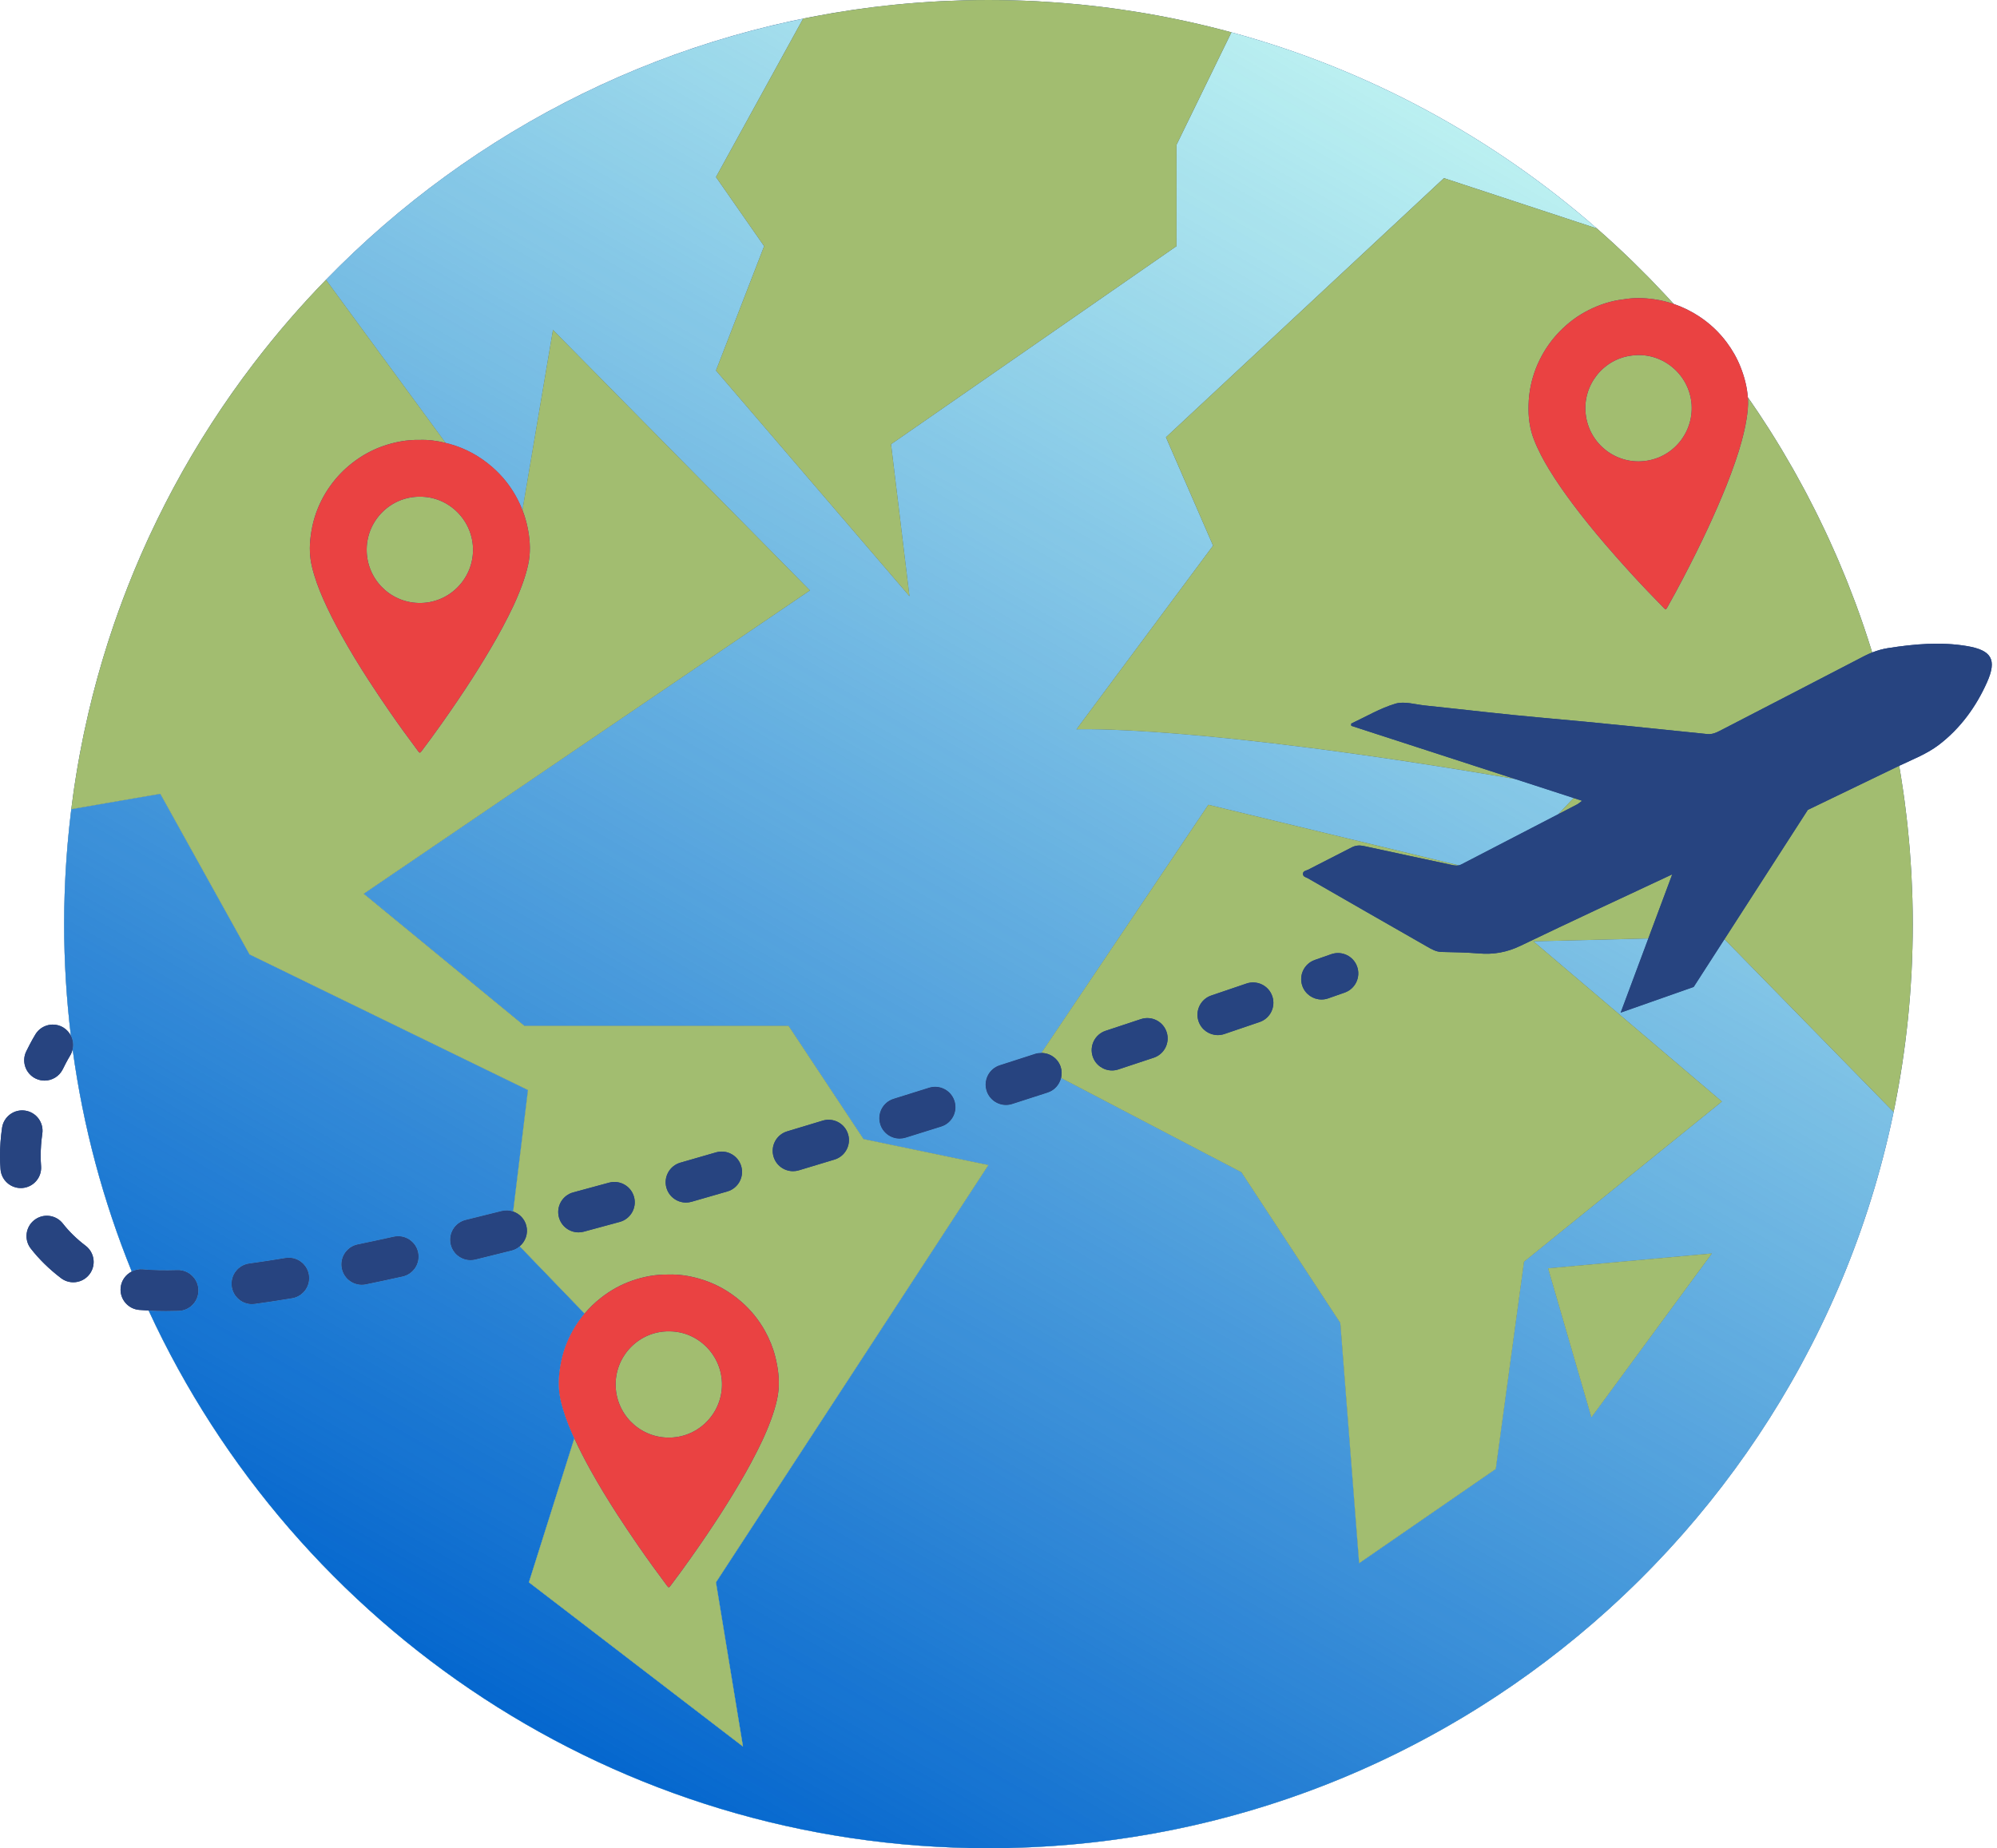 <?xml version="1.0" encoding="UTF-8"?>
<!DOCTYPE svg PUBLIC '-//W3C//DTD SVG 1.0//EN'
          'http://www.w3.org/TR/2001/REC-SVG-20010904/DTD/svg10.dtd'>
<svg height="464.1" preserveAspectRatio="xMidYMid meet" version="1.0" viewBox="0.0 -0.0 501.3 464.1" width="501.3" xmlns="http://www.w3.org/2000/svg" xmlns:xlink="http://www.w3.org/1999/xlink" zoomAndPan="magnify"
><g
  ><g fill="#274480" id="change1_1"
    ><path d="M10.311,292.794c-0.067-0.847-0.101-1.724-0.101-2.607 c0-1.785,0.139-3.653,0.413-5.553c0.402-2.791-1.534-5.379-4.324-5.781 c-2.788-0.406-5.379,1.533-5.782,4.324C0.174,285.559,0,287.917,0,290.188 c0,1.15,0.045,2.298,0.132,3.411c0.212,2.674,2.447,4.703,5.084,4.703 c0.135,0,0.271-0.005,0.408-0.016C8.435,298.064,10.533,295.605,10.311,292.794z"
      /><path d="M21.492,312.788c-2.226-1.691-4.146-3.563-5.707-5.565 c-1.734-2.224-4.943-2.62-7.165-0.886c-2.223,1.733-2.62,4.942-0.886,7.165 c2.103,2.697,4.654,5.193,7.582,7.417c0.923,0.701,2.008,1.04,3.084,1.04 c1.541,0,3.065-0.695,4.069-2.017C24.174,317.696,23.736,314.493,21.492,312.788z"
      /><path d="M493.755,162.216c-6.606-1.112-13.196-0.514-19.753,0.504 c-1.386,0.215-2.73,0.595-4.038,1.11c-0.041-0.135-0.079-0.271-0.121-0.405 c-0.018-0.06-0.035-0.12-0.054-0.18c-0.611-1.97-1.247-3.929-1.908-5.876 c-0.003-0.008-0.006-0.016-0.008-0.024c-0.639-1.881-1.304-3.75-1.99-5.61 c-0.142-0.385-0.293-0.765-0.437-1.149c-0.555-1.481-1.119-2.957-1.704-4.423 c-0.199-0.499-0.406-0.993-0.609-1.49c-0.548-1.349-1.104-2.693-1.677-4.029 c-0.229-0.535-0.466-1.066-0.699-1.599c-0.566-1.293-1.141-2.582-1.73-3.862 c-0.249-0.541-0.502-1.079-0.755-1.617c-0.597-1.271-1.203-2.537-1.822-3.795 c-0.258-0.523-0.517-1.045-0.779-1.567c-0.64-1.276-1.291-2.545-1.954-3.808 c-0.255-0.485-0.509-0.971-0.767-1.454c-0.698-1.308-1.411-2.607-2.133-3.901 c-0.237-0.423-0.471-0.848-0.71-1.27c-0.784-1.383-1.585-2.755-2.396-4.12 c-0.19-0.319-0.376-0.641-0.567-0.959c-0.929-1.545-1.875-3.078-2.839-4.599 c-0.082-0.13-0.162-0.262-0.245-0.392c-1.716-2.698-3.492-5.354-5.315-7.975 c-0.194-2.653-0.876-5.198-1.864-7.675c-0.875-2.195-2.042-4.219-3.446-6.103 c-1.901-2.55-4.189-4.7-6.846-6.46c-2.035-1.348-4.183-2.401-6.439-3.165 c-0.548-0.605-1.106-1.199-1.66-1.797c-0.207-0.223-0.415-0.446-0.622-0.668 c-1.152-1.236-2.317-2.459-3.496-3.67c-0.211-0.217-0.423-0.434-0.635-0.65 c-1.201-1.224-2.416-2.434-3.643-3.631c-0.188-0.183-0.375-0.367-0.563-0.55 c-1.289-1.248-2.593-2.481-3.91-3.7c-0.128-0.118-0.255-0.238-0.383-0.357 c-1.44-1.326-2.896-2.636-4.37-3.926c-0.004-0.003-0.007-0.006-0.01-0.009l-0-0 c-26.083-22.826-57.323-39.896-91.744-49.249l0-0c-0.008-0.002-0.017-0.004-0.025-0.007 c-3.577-0.972-7.188-1.86-10.832-2.663c-0.155-0.034-0.311-0.068-0.466-0.101 c-2.349-0.512-4.709-0.992-7.084-1.433c-0.038-0.007-0.076-0.015-0.114-0.022 c-1.069-0.198-2.141-0.386-3.216-0.569c-0.522-0.089-1.045-0.174-1.567-0.26 c-1.516-0.248-3.036-0.481-4.562-0.699c-0.81-0.116-1.62-0.233-2.433-0.34 c-0.824-0.109-1.651-0.212-2.478-0.312c-0.998-0.121-1.999-0.234-3-0.343 c-0.777-0.084-1.553-0.169-2.332-0.245c-1.386-0.136-2.776-0.259-4.17-0.37 c-0.595-0.047-1.19-0.092-1.786-0.135c-1.467-0.106-2.936-0.201-4.411-0.279 c-0.233-0.012-0.464-0.029-0.697-0.041c-1.713-0.086-3.432-0.147-5.154-0.196 c-0.452-0.013-0.904-0.024-1.356-0.034c-1.763-0.04-3.529-0.067-5.302-0.067 c-1.996,0-3.986,0.025-5.97,0.076c-1.108,0.028-2.21,0.082-3.314,0.125 c-0.869,0.034-1.742,0.055-2.608,0.099c-1.619,0.082-3.231,0.191-4.842,0.306 c-0.344,0.025-0.691,0.039-1.034,0.066c-1.911,0.145-3.816,0.314-5.714,0.505 c-0.039,0.004-0.079,0.007-0.118,0.01C168.762,6.821,118.835,32.214,81.831,70.246l-0-0 c-0.002,0.002-0.004,0.004-0.006,0.006c-6.405,6.583-12.42,13.544-18.013,20.848 c-0.054,0.07-0.108,0.141-0.162,0.211c-0.899,1.177-1.787,2.361-2.664,3.555 c-0.037,0.051-0.074,0.102-0.112,0.153c-3.602,4.914-7.015,9.974-10.229,15.172 c-0.027,0.043-0.054,0.086-0.081,0.13c-0.737,1.194-1.462,2.397-2.178,3.606 c-0.125,0.211-0.25,0.422-0.375,0.634c-0.692,1.176-1.374,2.357-2.046,3.546 c-0.106,0.187-0.209,0.375-0.314,0.562c-2.859,5.096-5.531,10.311-8.008,15.636 c-0.128,0.275-0.258,0.548-0.385,0.824c-0.527,1.145-1.042,2.296-1.551,3.451 c-0.168,0.382-0.336,0.765-0.502,1.148c-0.493,1.137-0.98,2.277-1.456,3.423 c-0.148,0.357-0.292,0.716-0.439,1.074c-1.643,4.015-3.181,8.083-4.601,12.207 c-0.031,0.09-0.064,0.179-0.095,0.268c-0.395,1.152-0.775,2.312-1.152,3.472 c-0.156,0.479-0.314,0.957-0.467,1.438c-0.348,1.094-0.686,2.193-1.018,3.294 c-0.163,0.539-0.323,1.078-0.482,1.619c-0.322,1.096-0.639,2.193-0.945,3.295 c-0.143,0.514-0.279,1.03-0.418,1.545c-0.311,1.153-0.623,2.306-0.917,3.466 c-0.013,0.051-0.025,0.102-0.037,0.153c-0.675,2.671-1.297,5.363-1.879,8.07 c-0.091,0.424-0.188,0.847-0.277,1.272c-0.231,1.105-0.447,2.215-0.662,3.326 c-0.118,0.612-0.238,1.223-0.352,1.836c-0.199,1.076-0.39,2.156-0.574,3.237 c-0.11,0.644-0.216,1.289-0.32,1.934c-0.176,1.085-0.348,2.171-0.509,3.262 c-0.09,0.61-0.171,1.222-0.256,1.833c-1.468,10.55-2.245,21.321-2.245,32.275 c0,9.493,0.584,18.849,1.692,28.044c-0.407-0.808-1.018-1.526-1.842-2.039 c-2.393-1.493-5.543-0.76-7.032,1.632c-0.105,0.168-1.06,1.718-2.327,4.311 c-1.237,2.533-0.186,5.59,2.347,6.827c0.721,0.353,1.484,0.519,2.236,0.519 c1.889,0,3.706-1.054,4.591-2.867c1.033-2.116,1.809-3.377,1.822-3.399 c0.319-0.514,0.516-1.066,0.636-1.626c2.636,19.483,7.691,38.196,14.852,55.832 c-1.519,0.766-2.627,2.26-2.794,4.079c-0.258,2.807,1.809,5.292,4.617,5.55 c0.772,0.071,1.586,0.124,2.419,0.168c36.738,79.682,117.308,134.995,210.809,134.995 c120.024,0,218.76-91.135,230.792-207.979c0.004-0.037,0.009-0.074,0.013-0.111 c0.187-1.821,0.348-3.648,0.492-5.481c0.012-0.152,0.029-0.303,0.04-0.456 c0.13-1.698,0.234-3.403,0.328-5.111c0.016-0.288,0.04-0.574,0.055-0.863 c0.082-1.598,0.136-3.203,0.185-4.809c0.012-0.399,0.035-0.794,0.045-1.193 c0.051-2.002,0.077-4.009,0.077-6.023c0-0,0-0,0-0v-0c0-0.001,0-0.001,0-0.002 c0-2.093-0.031-4.178-0.086-6.258c-0.018-0.69-0.054-1.376-0.078-2.065 c-0.049-1.389-0.099-2.777-0.172-4.159c-0.043-0.813-0.103-1.621-0.154-2.431 c-0.08-1.254-0.159-2.508-0.259-3.756c-0.068-0.853-0.15-1.703-0.227-2.554 c-0.109-1.201-0.22-2.402-0.348-3.598c-0.092-0.864-0.194-1.725-0.296-2.587 c-0.139-1.178-0.282-2.354-0.439-3.527c-0.115-0.86-0.236-1.717-0.36-2.574 c-0.17-1.172-0.347-2.341-0.534-3.507c-0.135-0.844-0.274-1.686-0.419-2.527 c-0.012-0.068-0.022-0.136-0.034-0.203c3.395-1.613,6.996-3.009,9.934-5.247 c5.374-4.096,9.355-9.546,12.11-15.729C501.334,165.609,499.953,163.26,493.755,162.216z"
    /></g
  ></g
  ><g
  ><g id="change2_1"
    ><path d="M425.161,247.809l-18.341,6.456l6.949-18.627l-28.823,0.721l47.316,40.219 l-49.682,40.219l-7.098,52.048l-34.304,23.658l-4.731-60.328l-24.841-37.853l-45.254-23.656 c-0.405,1.665-1.623,3.092-3.372,3.659c-2.914,0.944-5.88,1.901-8.894,2.869 c-0.518,0.167-1.044,0.246-1.561,0.246c-2.159,0-4.164-1.38-4.859-3.547 c-0.862-2.684,0.616-5.559,3.3-6.42c3.005-0.964,5.962-1.919,8.865-2.86 c0.52-0.169,1.044-0.225,1.563-0.226l41.932-62.331l62.869,15.21 c0.209-0.046,0.421-0.118,0.637-0.23c8.115-4.219,16.242-8.417,24.364-12.622l3.82-4.044 c-4.924-1.599-9.828-3.192-14.714-4.779c-80.155-13.763-110.097-12.462-110.097-12.462l34.304-46.133 l-11.829-27.207l69.791-65.06l38.387,12.636c-26.083-22.826-57.323-39.896-91.744-49.249 l-13.778,28.242v25.446l-71.656,49.737l4.626,38.17l-48.58-56.676l12.089-31.23l-12.089-17.35 l21.877-39.771C155.117,14.149,113.684,37.508,81.831,70.246l30.048,40.961 c0.353,0.086,0.706,0.164,1.057,0.263c3.998,1.128,7.554,3.089,10.683,5.83 c2.397,2.101,4.376,4.539,5.917,7.32c0.615,1.109,1.148,2.253,1.606,3.428l7.664-45.22 l64.519,65.416L91.313,224.412l40.325,33.156h66.312l18.818,28.426l31.364,6.523l-68.403,104.783 l6.779,41.235l-53.741-41.235l11.404-36.16c-0.179-0.392-0.364-0.781-0.537-1.175 c-1.157-2.637-2.164-5.331-2.832-8.14c-0.583-2.451-0.656-4.919-0.344-7.418 c0.212-1.701,0.531-3.374,1.041-5.005c0.909-2.907,2.261-5.599,4.06-8.062 c0.38-0.521,0.777-1.025,1.189-1.515l-16.296-16.9c-0.572,0.482-1.247,0.858-2.021,1.054 c-3.063,0.775-6.097,1.529-9.097,2.26c-0.406,0.099-0.813,0.147-1.214,0.147 c-2.299,0-4.386-1.564-4.955-3.897c-0.668-2.739,1.011-5.501,3.75-6.169 c2.971-0.724,5.977-1.471,9.011-2.239c0.991-0.25,1.986-0.184,2.888,0.123l3.72-30.505 l-69.896-34.052l-22.403-40.325l-22.332,3.854c-1.176,9.454-1.798,19.079-1.798,28.851 c0,9.493,0.584,18.849,1.692,28.044c0.52,1.032,0.677,2.213,0.431,3.359 c2.636,19.483,7.691,38.196,14.852,55.832c0.825-0.416,1.767-0.627,2.756-0.538 c2.489,0.228,5.44,0.291,8.689,0.192c2.785-0.098,5.172,2.129,5.258,4.948 c0.086,2.818-2.129,5.172-4.948,5.258c-1.106,0.033-2.189,0.051-3.216,0.051 c-1.504,0-2.935-0.041-4.297-0.113c36.738,79.682,117.308,134.995,210.809,134.995 c111.979,0,205.414-79.33,227.21-184.852l-42.452-43.386L425.161,247.809z M236.273,282.856 c-2.944,0.926-5.918,1.857-8.917,2.79c-0.506,0.157-1.017,0.232-1.519,0.232 c-2.176,0-4.192-1.402-4.873-3.589c-0.838-2.692,0.665-5.554,3.357-6.392 c2.99-0.931,5.955-1.859,8.889-2.782c2.691-0.848,5.556,0.649,6.402,3.338 C240.456,279.144,238.962,282.01,236.273,282.856z M73.322,325.949 c-3.262,0.543-6.415,1.023-9.373,1.427c-0.234,0.032-0.468,0.048-0.698,0.048 c-2.513,0-4.701-1.855-5.052-4.414c-0.382-2.793,1.573-5.367,4.366-5.75 c2.86-0.391,5.916-0.857,9.081-1.383c2.775-0.462,5.411,1.417,5.873,4.198 C77.983,322.856,76.103,325.486,73.322,325.949z M101.051,320.498 c-3.119,0.69-6.213,1.352-9.195,1.968c-0.348,0.072-0.695,0.106-1.037,0.106 c-2.372,0-4.497-1.661-4.995-4.074c-0.57-2.761,1.206-5.462,3.968-6.031 c2.935-0.606,5.98-1.258,9.053-1.938c2.752-0.607,5.478,1.128,6.088,3.881 C105.542,317.163,103.804,319.888,101.051,320.498z M399.481,355.895l-10.879-37.446l41.149-3.737 L399.481,355.895z" fill="#BBF0F1"
    /></g
    ><linearGradient gradientUnits="userSpaceOnUse" id="a" x1="135.193" x2="367.249" xlink:actuate="onLoad" xlink:show="other" xlink:type="simple" y1="434.781" y2="32.849"
    ><stop offset="0" stop-color="#0567ce"
      /><stop offset="1" stop-color="#0567ce" stop-opacity="0"
    /></linearGradient
    ><path d="M432.889,235.815l-7.728,11.994l-18.341,6.456l6.949-18.627l-28.823,0.721 l47.316,40.219l-49.682,40.219l-7.098,52.048l-34.304,23.658l-4.731-60.328l-24.841-37.853 l-45.254-23.656c-0.405,1.665-1.623,3.092-3.372,3.659c-2.914,0.944-5.88,1.901-8.894,2.869 c-0.518,0.167-1.044,0.246-1.561,0.246c-2.159,0-4.164-1.38-4.859-3.547 c-0.862-2.684,0.616-5.559,3.3-6.42c3.005-0.964,5.962-1.919,8.865-2.86 c0.52-0.169,1.044-0.225,1.563-0.226l41.932-62.331l62.869,15.21 c0.209-0.046,0.421-0.118,0.637-0.23c8.115-4.219,16.242-8.417,24.364-12.622l3.82-4.044 c-4.924-1.599-9.828-3.192-14.714-4.779c-80.155-13.763-110.097-12.462-110.097-12.462l34.304-46.133 l-11.829-27.207l69.791-65.06l38.387,12.636c-26.083-22.826-57.323-39.896-91.744-49.249 l-13.778,28.242v25.446l-71.656,49.737l4.626,38.17l-48.58-56.676l12.089-31.23l-12.089-17.35 l21.877-39.771C155.117,14.149,113.684,37.508,81.831,70.246l30.048,40.961 c0.353,0.086,0.706,0.164,1.057,0.263c3.998,1.128,7.554,3.089,10.683,5.83 c2.397,2.101,4.376,4.539,5.917,7.32c0.615,1.109,1.148,2.253,1.606,3.428l7.664-45.22 l64.519,65.416L91.313,224.412l40.325,33.156h66.312l18.818,28.426l31.364,6.523l-68.403,104.783 l6.779,41.235l-53.741-41.235l11.404-36.16c-0.179-0.392-0.364-0.781-0.537-1.175 c-1.157-2.637-2.164-5.331-2.832-8.14c-0.583-2.451-0.656-4.919-0.344-7.418 c0.212-1.701,0.531-3.374,1.041-5.005c0.909-2.907,2.261-5.599,4.06-8.062 c0.38-0.521,0.777-1.025,1.189-1.515l-16.296-16.9c-0.572,0.482-1.247,0.858-2.021,1.054 c-3.063,0.775-6.097,1.529-9.097,2.26c-0.406,0.099-0.813,0.147-1.214,0.147 c-2.299,0-4.386-1.564-4.955-3.897c-0.668-2.739,1.011-5.501,3.75-6.169 c2.971-0.724,5.977-1.471,9.011-2.239c0.991-0.25,1.986-0.184,2.888,0.123l3.72-30.505 l-69.896-34.052l-22.403-40.325l-22.332,3.854c-1.176,9.454-1.798,19.079-1.798,28.851 c0,9.493,0.584,18.849,1.692,28.044c0.52,1.032,0.677,2.213,0.431,3.359 c2.636,19.483,7.691,38.196,14.852,55.832c0.825-0.416,1.767-0.627,2.756-0.538 c2.489,0.228,5.44,0.291,8.689,0.192c2.785-0.098,5.172,2.129,5.258,4.948 c0.086,2.818-2.129,5.172-4.948,5.258c-1.106,0.033-2.189,0.051-3.216,0.051 c-1.504,0-2.935-0.041-4.297-0.113c36.738,79.682,117.308,134.995,210.809,134.995 c111.979,0,205.414-79.33,227.21-184.852L432.889,235.815z M236.273,282.856 c-2.944,0.926-5.918,1.857-8.917,2.79c-0.506,0.157-1.017,0.232-1.519,0.232 c-2.176,0-4.192-1.402-4.873-3.589c-0.838-2.692,0.665-5.554,3.357-6.392 c2.99-0.931,5.955-1.859,8.889-2.782c2.691-0.848,5.556,0.649,6.402,3.338 C240.456,279.144,238.962,282.01,236.273,282.856z M73.322,325.949 c-3.262,0.543-6.415,1.023-9.373,1.427c-0.234,0.032-0.468,0.048-0.698,0.048 c-2.513,0-4.701-1.855-5.052-4.414c-0.382-2.793,1.573-5.367,4.366-5.75 c2.86-0.391,5.916-0.857,9.081-1.383c2.775-0.462,5.411,1.417,5.873,4.198 C77.983,322.856,76.103,325.486,73.322,325.949z M101.051,320.498 c-3.119,0.69-6.213,1.352-9.195,1.968c-0.348,0.072-0.695,0.106-1.037,0.106 c-2.372,0-4.497-1.661-4.995-4.074c-0.57-2.761,1.206-5.462,3.968-6.031 c2.935-0.606,5.98-1.258,9.053-1.938c2.752-0.607,5.478,1.128,6.088,3.881 C105.542,317.163,103.804,319.888,101.051,320.498z M399.481,355.895l-10.879-37.446l41.149-3.737 L399.481,355.895z" fill="url(#a)"
    /><g id="change3_1"
    ><path d="M105.441,124.717c7.417-0.041,13.413,6.156,13.301,13.531 c-0.111,7.268-6.098,13.335-13.695,13.147c-7.229-0.179-13.092-6.118-12.999-13.543 C92.14,130.526,98.201,124.624,105.441,124.717z M409.573,89.278 c-7.187,0.88-12.401,7.542-11.509,14.813c0.904,7.371,7.511,12.469,14.699,11.676 c7.553-0.833,12.673-7.648,11.807-14.866C423.691,93.578,416.918,88.241,409.573,89.278z M304.51,136.994l-34.304,46.133c0,0,29.942-1.301,110.097,12.462 c-13.784-4.477-27.446-8.913-41.102-13.349c-0.007-0.185-0.014-0.37-0.021-0.555 c3.687-1.72,7.251-3.851,11.108-5.002c2.235-0.666,4.947,0.198,7.435,0.456 c9.9,1.028,19.783,2.233,29.697,3.101c13.728,1.202,27.428,2.675,41.136,4.07 c1.18,0.12,2.173-0.298,3.177-0.818c12.114-6.273,24.242-12.518,36.342-18.817 c0.619-0.322,1.25-0.596,1.888-0.847c-0.041-0.135-0.078-0.271-0.12-0.406 c-0.018-0.06-0.035-0.12-0.054-0.18c-0.611-1.97-1.247-3.929-1.908-5.876 c-0.003-0.008-0.006-0.016-0.008-0.024c-0.639-1.881-1.304-3.751-1.99-5.61 c-0.142-0.385-0.293-0.765-0.437-1.149c-0.555-1.481-1.119-2.957-1.704-4.423 c-0.199-0.499-0.406-0.993-0.609-1.49c-0.549-1.348-1.104-2.693-1.677-4.029 c-0.229-0.535-0.466-1.066-0.699-1.599c-0.566-1.293-1.14-2.582-1.73-3.862 c-0.249-0.541-0.502-1.079-0.755-1.617c-0.597-1.271-1.203-2.537-1.822-3.795 c-0.258-0.523-0.517-1.045-0.779-1.567c-0.64-1.276-1.291-2.545-1.954-3.808 c-0.255-0.485-0.509-0.971-0.767-1.454c-0.698-1.308-1.411-2.608-2.133-3.901 c-0.237-0.423-0.471-0.848-0.71-1.27c-0.784-1.383-1.585-2.755-2.396-4.12 c-0.19-0.319-0.376-0.641-0.567-0.959c-0.929-1.545-1.875-3.078-2.839-4.599 c-0.082-0.13-0.162-0.262-0.245-0.392c-1.713-2.693-3.493-5.337-5.312-7.953 c0.012,0.17,0.042,0.337,0.05,0.509c0.077,1.649-0.114,3.288-0.366,4.923 c-0.295,1.905-0.743,3.773-1.242,5.628c-0.48,1.787-1.044,3.552-1.653,5.299 c-0.69,1.978-1.41,3.946-2.192,5.89c-1.441,3.582-2.984,7.119-4.612,10.62 c-1.957,4.21-4.033,8.36-6.182,12.474c-1.305,2.499-2.643,4.981-4.032,7.435 c-0.312,0.551-0.417,0.565-0.85,0.124c-2.856-2.91-5.676-5.854-8.42-8.871 c-2.142-2.354-4.26-4.728-6.328-7.146c-2.838-3.318-5.596-6.701-8.206-10.202 c-2.04-2.735-4-5.526-5.778-8.439c-1.501-2.458-2.86-4.992-3.899-7.687 c-0.907-2.351-1.31-4.786-1.336-7.305c-0.018-1.714,0.073-3.415,0.36-5.099 c0.511-3.002,1.489-5.852,2.942-8.534c1.221-2.255,2.727-4.303,4.513-6.139 c2.125-2.184,4.536-3.996,7.261-5.363c2.747-1.378,5.634-2.338,8.783-2.702 c2.498-0.431,5.086-0.383,7.661-0.019c1.682,0.238,3.306,0.631,4.88,1.161 c-0.537-0.593-1.067-1.193-1.61-1.78c-0.207-0.223-0.415-0.446-0.622-0.668 c-1.152-1.236-2.317-2.459-3.496-3.67c-0.211-0.217-0.423-0.434-0.635-0.65 c-1.201-1.224-2.416-2.434-3.643-3.631c-0.188-0.183-0.375-0.367-0.563-0.55 c-1.289-1.248-2.593-2.481-3.91-3.7c-0.128-0.118-0.255-0.238-0.383-0.357 c-1.44-1.326-2.897-2.636-4.37-3.926c-0.004-0.003-0.007-0.006-0.01-0.009l-0-0 l-38.387-12.636l-69.791,65.06L304.51,136.994z M395.932,201.96 c0.294-0.152,0.541-0.394,1.22-0.898c-0.715-0.232-1.421-0.462-2.135-0.693l-3.82,4.044 C392.775,203.596,394.354,202.778,395.932,201.96z M228.308,149.71l-4.626-38.17l71.656-49.737 V36.357l13.778-28.242l0-0c-0.008-0.002-0.017-0.004-0.025-0.007 c-3.577-0.972-7.189-1.859-10.832-2.663c-0.155-0.034-0.311-0.068-0.466-0.101 c-2.348-0.513-4.709-0.992-7.084-1.433c-0.038-0.007-0.076-0.015-0.114-0.022 c-1.069-0.198-2.142-0.385-3.216-0.569c-0.522-0.089-1.045-0.174-1.567-0.26 c-1.516-0.248-3.037-0.48-4.562-0.699c-0.81-0.116-1.62-0.233-2.433-0.34 c-0.824-0.109-1.651-0.212-2.478-0.312c-0.998-0.121-1.999-0.234-3-0.343 c-0.777-0.084-1.553-0.168-2.332-0.245c-1.386-0.136-2.776-0.259-4.17-0.37 c-0.595-0.048-1.19-0.092-1.786-0.135c-1.467-0.106-2.936-0.201-4.411-0.279 c-0.233-0.012-0.464-0.029-0.697-0.041c-1.713-0.086-3.432-0.147-5.154-0.196 c-0.452-0.013-0.904-0.024-1.356-0.034c-1.763-0.04-3.529-0.067-5.302-0.067 c-1.996,0-3.986,0.025-5.97,0.076c-1.108,0.028-2.21,0.082-3.314,0.125 c-0.869,0.034-1.742,0.055-2.608,0.099c-1.619,0.082-3.232,0.191-4.842,0.306 c-0.344,0.025-0.691,0.039-1.034,0.066c-1.911,0.145-3.816,0.314-5.714,0.505 c-0.039,0.004-0.079,0.007-0.118,0.01c-1.856,0.188-3.704,0.4-5.547,0.631 c-0.54,0.068-1.076,0.147-1.615,0.219c-1.3,0.172-2.6,0.348-3.893,0.542 c-0.649,0.097-1.294,0.205-1.942,0.307c-1.178,0.187-2.354,0.377-3.526,0.581 c-0.692,0.121-1.381,0.249-2.071,0.376c-1.119,0.206-2.236,0.417-3.349,0.638 c-0.325,0.065-0.652,0.12-0.976,0.186l-0.009,0.015l-21.877,39.771l12.089,17.35l-12.089,31.23 L228.308,149.71z M384.947,236.358l47.316,40.219l-49.682,40.219l-7.098,52.048l-34.304,23.658 l-4.731-60.328l-24.841-37.853l-45.254-23.656c0.216-0.887,0.212-1.839-0.09-2.772 c-0.701-2.162-2.71-3.512-4.868-3.508l41.932-62.331l62.869,15.21 c-0.596,0.13-1.176,0.03-1.787-0.102c-7.345-1.578-14.695-3.131-22.035-4.733 c-1.083-0.237-2.065-0.171-3.036,0.325c-3.656,1.868-7.315,3.729-10.963,5.613 c-0.517,0.267-1.356,0.297-1.291,1.14c0.05,0.655,0.771,0.747,1.226,1.009 c9.953,5.729,19.911,11.448,29.886,17.138c1.134,0.647,2.261,1.335,3.677,1.363 c3.131,0.064,6.269,0.117,9.387,0.377c3.684,0.307,7.008-0.278,10.441-1.93 c12.641-6.084,25.373-11.98,38.078-17.931l-6.008,16.105L384.947,236.358z M292.85,259.117 c-0.89-2.674-3.777-4.121-6.456-3.231c-2.857,0.951-5.809,1.929-8.848,2.932 c-2.678,0.884-4.131,3.77-3.248,6.447c0.709,2.146,2.703,3.507,4.847,3.507 c0.53,0,1.07-0.083,1.6-0.259c3.047-1.006,6.008-1.987,8.873-2.941 C292.294,264.683,293.74,261.792,292.85,259.117z M319.378,250.132 c-0.911-2.669-3.811-4.091-6.481-3.181c-2.726,0.931-5.676,1.935-8.831,3.003 c-2.67,0.904-4.102,3.802-3.198,6.472c0.72,2.128,2.706,3.469,4.834,3.469 c0.543,0,1.095-0.088,1.638-0.271c3.164-1.071,6.123-2.078,8.857-3.012 C318.865,255.702,320.29,252.801,319.378,250.132z M340.677,242.699 c-0.941-2.656-3.86-4.049-6.516-3.108c-0.006,0.003-1.439,0.509-4.104,1.439 c-2.662,0.929-4.067,3.839-3.139,6.502c0.735,2.106,2.709,3.425,4.82,3.425 c0.558,0,1.125-0.092,1.682-0.286c2.701-0.942,4.149-1.455,4.149-1.455 C340.226,248.274,341.617,245.357,340.677,242.699z M248.131,292.516l-68.403,104.783l6.779,41.235 l-53.741-41.235l11.404-36.16c1.24,2.71,2.611,5.355,4.056,7.962c2.117,3.82,4.395,7.543,6.763,11.211 c1.725,2.674,3.506,5.311,5.312,7.931c2.315,3.358,4.714,6.653,7.154,9.921 c0.37,0.495,0.476,0.496,0.859-0.009c1.705-2.246,3.364-4.526,4.993-6.827 c2.682-3.788,5.296-7.622,7.8-11.531c2.083-3.251,4.086-6.549,5.995-9.905 c1.036-1.822,2.014-3.675,2.963-5.543c0.838-1.65,1.633-3.323,2.349-5.03 c0.743-1.772,1.438-3.563,1.986-5.411c0.47-1.586,0.879-3.185,1.024-4.829 c0.25-2.839-0.107-5.628-0.798-8.389c-0.573-2.292-1.457-4.455-2.596-6.51 c-1.541-2.782-3.521-5.22-5.918-7.32c-3.129-2.742-6.685-4.702-10.683-5.83 c-2.504-0.707-5.061-1.101-7.595-1.009c-3.169-0.062-6.16,0.502-9.066,1.499 c-2.883,0.989-5.516,2.461-7.915,4.34c-1.51,1.183-2.88,2.504-4.108,3.963l-16.296-16.9 c1.448-1.22,2.172-3.188,1.676-5.147c-0.441-1.741-1.731-3.036-3.313-3.574l3.72-30.505 l-69.896-34.052l-22.403-40.325l-22.332,3.854l-0.014,0.002c0.142-1.146,0.303-2.285,0.461-3.426 c0.085-0.611,0.167-1.223,0.256-1.833c0.161-1.09,0.333-2.176,0.509-3.262 c0.104-0.645,0.211-1.29,0.32-1.934c0.185-1.081,0.375-2.161,0.574-3.237 c0.114-0.613,0.233-1.224,0.352-1.836c0.215-1.111,0.431-2.221,0.662-3.326 c0.089-0.425,0.186-0.848,0.277-1.272c0.582-2.707,1.204-5.399,1.879-8.07 c0.013-0.051,0.024-0.102,0.037-0.153c0.294-1.16,0.605-2.313,0.917-3.466 c0.139-0.515,0.275-1.031,0.418-1.545c0.306-1.102,0.623-2.2,0.945-3.295 c0.159-0.54,0.319-1.08,0.482-1.619c0.332-1.101,0.67-2.2,1.018-3.294 c0.153-0.48,0.311-0.959,0.467-1.438c0.378-1.16,0.757-2.32,1.152-3.472 c0.031-0.09,0.064-0.179,0.095-0.268c1.421-4.123,2.958-8.192,4.601-12.207 c0.146-0.358,0.291-0.717,0.439-1.074c0.476-1.146,0.962-2.286,1.456-3.423 c0.166-0.383,0.334-0.766,0.502-1.148c0.509-1.155,1.024-2.306,1.551-3.451 c0.127-0.275,0.257-0.549,0.385-0.824c1.238-2.662,2.525-5.297,3.86-7.904 c1.335-2.607,2.718-5.184,4.147-7.732c0.105-0.187,0.209-0.375,0.314-0.562 c0.671-1.189,1.354-2.37,2.046-3.546c0.125-0.212,0.25-0.423,0.375-0.634 c0.716-1.208,1.44-2.412,2.178-3.606c0.027-0.043,0.054-0.086,0.081-0.13 c2.049-3.314,4.189-6.566,6.398-9.767c1.255-1.818,2.526-3.625,3.831-5.405 c0.037-0.051,0.074-0.102,0.112-0.153c0.877-1.194,1.765-2.379,2.664-3.555 c0.054-0.07,0.108-0.141,0.162-0.211c5.593-7.303,11.609-14.265,18.013-20.848 c0.002-0.002,0.004-0.004,0.006-0.006l0,0l30.048,40.961 c-2.165-0.53-4.359-0.826-6.537-0.747c-3.169-0.062-6.16,0.502-9.066,1.499 c-2.883,0.989-5.516,2.461-7.915,4.34c-2.017,1.58-3.784,3.407-5.296,5.478 c-1.799,2.464-3.151,5.156-4.06,8.062c-0.51,1.63-0.828,3.304-1.041,5.005 c-0.312,2.499-0.239,4.967,0.344,7.418c0.668,2.81,1.675,5.504,2.832,8.14 c1.372,3.125,2.94,6.153,4.594,9.138c2.117,3.82,4.395,7.543,6.763,11.211 c1.725,2.674,3.506,5.311,5.312,7.931c2.315,3.358,4.714,6.653,7.154,9.92 c0.37,0.495,0.476,0.496,0.859-0.009c1.705-2.246,3.364-4.526,4.993-6.827 c2.682-3.788,5.296-7.622,7.8-11.531c2.083-3.251,4.086-6.549,5.995-9.905 c1.036-1.822,2.014-3.675,2.963-5.543c0.838-1.65,1.633-3.323,2.349-5.03 c0.743-1.772,1.438-3.563,1.986-5.411c0.47-1.586,0.879-3.185,1.024-4.829 c0.25-2.839-0.107-5.628-0.798-8.389c-0.264-1.055-0.6-2.079-0.99-3.082l7.664-45.22 l64.519,65.416L91.313,224.412l40.325,33.156h66.312l18.818,28.426L248.131,292.516z M159.158,300.522 c-0.748-2.718-3.557-4.311-6.275-3.57c-3.004,0.825-5.997,1.638-8.971,2.436 c-2.723,0.73-4.339,3.53-3.609,6.252c0.611,2.28,2.674,3.785,4.927,3.785 c0.438,0,0.883-0.057,1.325-0.176c2.996-0.803,6.009-1.621,9.033-2.452 C158.307,306.05,159.906,303.24,159.158,300.522z M186.068,292.822 c-0.787-2.706-3.615-4.262-6.328-3.476c-2.981,0.867-5.962,1.727-8.94,2.579 c-2.711,0.776-4.28,3.602-3.505,6.312c0.642,2.242,2.685,3.703,4.906,3.703 c0.465,0,0.938-0.064,1.407-0.198c2.993-0.856,5.989-1.721,8.984-2.592 C185.298,298.362,186.855,295.53,186.068,292.822z M212.887,284.776 c-0.82-2.698-3.671-4.218-6.368-3.401c-2.958,0.899-5.93,1.796-8.913,2.691 c-2.701,0.81-4.233,3.655-3.423,6.356c0.663,2.211,2.691,3.64,4.888,3.64 c0.486,0,0.979-0.07,1.468-0.216c2.995-0.897,5.979-1.799,8.948-2.701 C212.183,290.324,213.706,287.473,212.887,284.776z M167.541,360.956 c7.597,0.189,13.584-5.878,13.695-13.147c0.112-7.375-5.883-13.572-13.301-13.531 c-7.24-0.093-13.301,5.809-13.393,13.134C154.449,354.838,160.311,360.777,167.541,360.956z M480.071,225.766c-0.018-0.69-0.054-1.376-0.078-2.065c-0.049-1.389-0.099-2.777-0.172-4.159 c-0.043-0.813-0.103-1.621-0.154-2.431c-0.08-1.254-0.159-2.508-0.259-3.756 c-0.068-0.853-0.15-1.703-0.227-2.554c-0.109-1.201-0.22-2.402-0.348-3.598 c-0.092-0.864-0.194-1.725-0.296-2.587c-0.139-1.178-0.282-2.354-0.439-3.527 c-0.115-0.86-0.236-1.717-0.36-2.574c-0.17-1.172-0.347-2.341-0.534-3.507 c-0.135-0.844-0.274-1.686-0.419-2.527c-0.012-0.068-0.025-0.135-0.036-0.202 c-0.13,0.062-0.262,0.122-0.391,0.184c-7.516,3.63-15.03,7.264-22.551,10.884l-20.919,32.467 l42.452,43.386l0.01,0.01c0.046-0.222,0.084-0.446,0.129-0.668 c0.233-1.147,0.452-2.3,0.668-3.453c0.131-0.697,0.267-1.392,0.392-2.091 c0.218-1.222,0.417-2.45,0.616-3.678c0.103-0.638,0.214-1.273,0.312-1.912 c0.208-1.362,0.396-2.731,0.581-4.101c0.069-0.515,0.148-1.026,0.214-1.542 c0.242-1.891,0.463-3.788,0.66-5.692c0.004-0.037,0.009-0.074,0.013-0.111 c0.187-1.82,0.348-3.649,0.492-5.481c0.012-0.152,0.029-0.303,0.04-0.456 c0.131-1.698,0.234-3.403,0.328-5.111c0.016-0.288,0.04-0.574,0.055-0.863 c0.082-1.598,0.136-3.203,0.185-4.809c0.012-0.399,0.035-0.794,0.045-1.193 c0.051-2.002,0.077-4.01,0.077-6.024v-0c0-0.001,0-0.001,0-0.002 C480.158,229.931,480.127,227.846,480.071,225.766z M399.481,355.895l30.269-41.183l-41.149,3.737 L399.481,355.895z" fill="#A2BD70"
    /></g
    ><g id="change4_1"
    ><path d="M438.8,100.257c-0.008-0.171-0.038-0.338-0.05-0.509 c-0.001-0.008-0.002-0.015-0.002-0.023c-0.194-2.653-0.876-5.198-1.864-7.675 c-0.875-2.195-2.042-4.219-3.446-6.103c-1.901-2.55-4.189-4.7-6.846-6.46 c-2.035-1.348-4.183-2.401-6.439-3.165c-0.017-0.006-0.033-0.012-0.05-0.018 c-1.573-0.53-3.198-0.923-4.88-1.161c-2.576-0.364-5.163-0.412-7.661,0.019 c-3.149,0.364-6.037,1.324-8.783,2.702c-2.724,1.367-5.136,3.179-7.261,5.363 c-1.786,1.836-3.292,3.884-4.513,6.139c-1.452,2.683-2.431,5.532-2.942,8.534 c-0.287,1.684-0.378,3.385-0.36,5.099c0.027,2.518,0.43,4.954,1.336,7.305 c1.039,2.695,2.398,5.229,3.899,7.687c1.778,2.912,3.739,5.703,5.778,8.439 c2.611,3.502,5.368,6.885,8.206,10.202c2.069,2.418,4.187,4.792,6.328,7.146 c2.744,3.017,5.564,5.96,8.42,8.871c0.433,0.441,0.538,0.428,0.85-0.124 c1.388-2.454,2.726-4.936,4.032-7.435c2.149-4.114,4.225-8.264,6.182-12.474 c1.628-3.501,3.171-7.038,4.612-10.62c0.782-1.944,1.502-3.912,2.192-5.89 c0.609-1.748,1.173-3.513,1.653-5.299c0.499-1.855,0.947-3.724,1.242-5.628 C438.686,103.545,438.877,101.906,438.8,100.257z M412.763,115.767 c-7.188,0.792-13.794-4.306-14.699-11.676c-0.892-7.271,4.322-13.933,11.509-14.813 c7.345-1.036,14.118,4.3,14.996,11.623C425.435,108.119,420.316,114.934,412.763,115.767z M131.142,128.048c-0.457-1.175-0.991-2.319-1.606-3.428c-1.541-2.782-3.521-5.22-5.917-7.32 c-3.129-2.742-6.685-4.702-10.683-5.83c-0.351-0.099-0.705-0.176-1.057-0.263 c-2.165-0.53-4.359-0.826-6.537-0.747c-3.169-0.062-6.16,0.502-9.066,1.499 c-2.883,0.989-5.516,2.461-7.915,4.34c-2.017,1.58-3.784,3.407-5.296,5.478 c-1.799,2.464-3.151,5.156-4.06,8.062c-0.51,1.63-0.828,3.304-1.041,5.005 c-0.312,2.499-0.239,4.967,0.344,7.418c0.668,2.81,1.675,5.504,2.832,8.14 c1.372,3.125,2.94,6.153,4.594,9.138c2.117,3.82,4.395,7.543,6.763,11.211 c1.725,2.674,3.506,5.311,5.312,7.931c2.315,3.358,4.714,6.653,7.154,9.92 c0.37,0.495,0.476,0.496,0.859-0.009c1.705-2.246,3.364-4.526,4.993-6.827 c2.682-3.788,5.296-7.622,7.8-11.531c2.083-3.251,4.086-6.549,5.995-9.905 c1.036-1.822,2.014-3.675,2.963-5.543c0.838-1.65,1.633-3.323,2.349-5.03 c0.743-1.772,1.438-3.563,1.986-5.411c0.47-1.586,0.879-3.185,1.024-4.829 c0.25-2.839-0.107-5.628-0.798-8.389C131.869,130.075,131.532,129.05,131.142,128.048z M105.047,151.394c-7.229-0.179-13.092-6.118-12.999-13.543c0.092-7.325,6.153-13.227,13.393-13.134 c7.417-0.041,13.413,6.156,13.301,13.531C118.631,145.516,112.644,151.583,105.047,151.394z M192.03,334.181c-1.541-2.782-3.521-5.22-5.918-7.32c-3.129-2.742-6.685-4.702-10.683-5.83 c-2.504-0.707-5.061-1.101-7.595-1.009c-3.169-0.062-6.16,0.502-9.066,1.499 c-2.883,0.989-5.516,2.461-7.915,4.34c-1.51,1.183-2.88,2.504-4.108,3.963 c-0.412,0.49-0.809,0.994-1.189,1.515c-1.799,2.463-3.151,5.156-4.06,8.062 c-0.51,1.63-0.828,3.304-1.041,5.005c-0.312,2.499-0.239,4.966,0.344,7.418 c0.668,2.81,1.675,5.504,2.832,8.14c0.173,0.395,0.358,0.784,0.537,1.175 c1.24,2.71,2.611,5.355,4.056,7.962c2.117,3.82,4.395,7.543,6.763,11.211 c1.725,2.674,3.506,5.311,5.312,7.931c2.315,3.358,4.714,6.653,7.154,9.921 c0.37,0.495,0.476,0.496,0.859-0.009c1.705-2.246,3.364-4.526,4.993-6.827 c2.682-3.788,5.296-7.622,7.8-11.531c2.083-3.251,4.086-6.549,5.995-9.905 c1.036-1.822,2.014-3.675,2.963-5.543c0.838-1.65,1.633-3.323,2.349-5.03 c0.743-1.772,1.438-3.563,1.986-5.411c0.47-1.586,0.879-3.185,1.024-4.829 c0.25-2.839-0.107-5.628-0.798-8.389C194.053,338.399,193.169,336.236,192.03,334.181z M167.541,360.956c-7.229-0.179-13.092-6.118-12.999-13.543c0.092-7.325,6.153-13.227,13.393-13.134 c7.417-0.041,13.413,6.156,13.301,13.531C181.125,355.078,175.137,361.145,167.541,360.956z" fill="#EA4242"
    /></g
    ><g id="change1_2"
    ><path d="M6.596,263.974c1.266-2.593,2.221-4.143,2.327-4.311 c1.489-2.392,4.639-3.125,7.032-1.632c0.824,0.513,1.435,1.231,1.842,2.039 c0.52,1.032,0.677,2.213,0.431,3.359c-0.12,0.56-0.317,1.112-0.636,1.626 c-0.013,0.021-0.788,1.283-1.822,3.399c-0.885,1.812-2.701,2.867-4.591,2.867 c-0.752,0-1.516-0.167-2.236-0.519C6.41,269.564,5.358,266.508,6.596,263.974z M10.311,292.794 c-0.067-0.847-0.101-1.724-0.101-2.607c0-1.785,0.139-3.653,0.413-5.553 c0.402-2.791-1.534-5.379-4.324-5.781c-2.788-0.406-5.379,1.533-5.782,4.324 C0.174,285.559,0,287.917,0,290.188c0,1.15,0.045,2.298,0.132,3.411 c0.212,2.674,2.447,4.703,5.084,4.703c0.135,0,0.271-0.005,0.408-0.016 C8.435,298.064,10.533,295.605,10.311,292.794z M21.492,312.788c-2.226-1.691-4.146-3.563-5.707-5.565 c-1.734-2.224-4.943-2.62-7.165-0.886c-2.223,1.733-2.62,4.942-0.886,7.165 c2.103,2.697,4.654,5.193,7.582,7.417c0.923,0.701,2.008,1.04,3.084,1.04 c1.541,0,3.065-0.695,4.069-2.017C24.174,317.696,23.736,314.493,21.492,312.788z M98.845,310.528 c-3.072,0.68-6.118,1.332-9.053,1.938c-2.761,0.57-4.537,3.27-3.968,6.031 c0.498,2.413,2.623,4.074,4.995,4.074c0.342,0,0.689-0.034,1.037-0.106 c2.982-0.615,6.076-1.278,9.195-1.968c2.753-0.61,4.49-3.335,3.881-6.088 C104.323,311.657,101.597,309.921,98.845,310.528z M233.209,273.116c-2.934,0.923-5.898,1.851-8.889,2.782 c-2.691,0.838-4.195,3.7-3.357,6.392c0.681,2.186,2.697,3.589,4.873,3.589 c0.502,0,1.013-0.075,1.519-0.232c2.999-0.934,5.973-1.865,8.917-2.79 c2.689-0.846,4.183-3.712,3.338-6.402C238.765,273.765,235.901,272.268,233.209,273.116z M44.525,318.915 c-3.249,0.099-6.2,0.036-8.689-0.192c-0.989-0.089-1.931,0.122-2.756,0.538 c-1.519,0.766-2.627,2.26-2.794,4.079c-0.258,2.807,1.809,5.292,4.617,5.55 c0.772,0.071,1.586,0.124,2.419,0.168c1.362,0.072,2.793,0.113,4.297,0.113 c1.028,0,2.11-0.017,3.216-0.051c2.818-0.086,5.033-2.44,4.948-5.258 C49.697,321.045,47.31,318.817,44.525,318.915z M71.647,315.877 c-3.165,0.526-6.221,0.992-9.081,1.383c-2.794,0.382-4.748,2.956-4.366,5.75 c0.35,2.559,2.539,4.414,5.052,4.414c0.23,0,0.464-0.016,0.698-0.048 c2.958-0.405,6.111-0.885,9.373-1.427c2.781-0.463,4.661-3.092,4.198-5.873 C77.058,317.294,74.423,315.415,71.647,315.877z M128.814,304.203 c-0.902-0.307-1.896-0.373-2.888-0.123c-3.035,0.768-6.04,1.515-9.011,2.239 c-2.739,0.668-4.418,3.43-3.75,6.169c0.569,2.333,2.656,3.897,4.955,3.897 c0.4,0,0.808-0.048,1.214-0.147c3-0.731,6.034-1.486,9.097-2.26 c0.774-0.196,1.449-0.572,2.021-1.054c1.448-1.22,2.172-3.188,1.676-5.147 C131.686,306.036,130.396,304.741,128.814,304.203z M179.74,289.346 c-2.981,0.867-5.962,1.727-8.94,2.579c-2.711,0.776-4.28,3.602-3.505,6.312 c0.642,2.242,2.685,3.703,4.906,3.703c0.465,0,0.938-0.064,1.407-0.198 c2.993-0.856,5.989-1.721,8.984-2.592c2.707-0.788,4.263-3.62,3.476-6.328 C185.281,290.116,182.453,288.56,179.74,289.346z M206.519,281.374 c-2.958,0.899-5.93,1.796-8.913,2.691c-2.701,0.81-4.233,3.655-3.423,6.356 c0.663,2.211,2.691,3.64,4.888,3.64c0.486,0,0.979-0.07,1.468-0.216 c2.995-0.897,5.979-1.799,8.948-2.701c2.698-0.82,4.22-3.671,3.401-6.368 C212.067,282.077,209.216,280.558,206.519,281.374z M152.883,296.951 c-3.004,0.825-5.997,1.638-8.971,2.436c-2.723,0.73-4.339,3.53-3.609,6.252 c0.611,2.28,2.674,3.785,4.927,3.785c0.438,0,0.883-0.057,1.325-0.176 c2.996-0.803,6.009-1.621,9.033-2.452c2.719-0.747,4.317-3.557,3.57-6.275 C158.411,297.803,155.602,296.211,152.883,296.951z M286.394,255.886 c-2.857,0.951-5.809,1.929-8.848,2.932c-2.678,0.884-4.131,3.77-3.248,6.447 c0.709,2.146,2.703,3.507,4.847,3.507c0.53,0,1.07-0.083,1.6-0.259 c3.047-1.006,6.008-1.987,8.873-2.941c2.675-0.89,4.121-3.781,3.231-6.456 C291.96,256.443,289.072,254.997,286.394,255.886z M312.897,246.952 c-2.726,0.931-5.676,1.935-8.831,3.003c-2.67,0.904-4.102,3.802-3.198,6.472 c0.72,2.128,2.706,3.469,4.834,3.469c0.543,0,1.095-0.088,1.638-0.271 c3.164-1.071,6.123-2.078,8.857-3.012c2.668-0.911,4.092-3.812,3.181-6.481 C318.467,247.464,315.567,246.041,312.897,246.952z M261.395,264.385 c-0.518,0.001-1.043,0.057-1.563,0.226c-2.904,0.942-5.861,1.896-8.865,2.86 c-2.684,0.862-4.162,3.736-3.3,6.42c0.695,2.166,2.701,3.547,4.859,3.547 c0.517,0,1.043-0.079,1.561-0.246c3.014-0.967,5.981-1.924,8.894-2.869 c1.749-0.567,2.967-1.994,3.372-3.659c0.216-0.887,0.212-1.839-0.09-2.772 C265.562,265.731,263.553,264.381,261.395,264.385z M334.16,239.591 c-0.006,0.003-1.439,0.509-4.104,1.439c-2.662,0.929-4.067,3.839-3.139,6.502 c0.735,2.106,2.709,3.425,4.82,3.425c0.558,0,1.125-0.092,1.682-0.286 c2.701-0.942,4.149-1.455,4.149-1.455c2.657-0.942,4.049-3.859,3.108-6.517 C339.736,240.043,336.817,238.65,334.16,239.591z M493.755,162.216 c-6.606-1.112-13.196-0.514-19.753,0.504c-1.386,0.215-2.73,0.595-4.038,1.11 c-0,0-0.001,0-0.001,0c-0.638,0.251-1.27,0.525-1.888,0.847 c-12.1,6.298-24.228,12.544-36.342,18.817c-1.004,0.52-1.997,0.938-3.177,0.818 c-13.708-1.395-27.407-2.868-41.136-4.07c-9.914-0.868-19.797-2.073-29.697-3.101 c-2.489-0.258-5.2-1.123-7.435-0.456c-3.857,1.15-7.421,3.282-11.108,5.002 c0.007,0.185,0.014,0.37,0.021,0.555c13.656,4.435,27.318,8.872,41.102,13.349 c4.886,1.587,9.79,3.179,14.714,4.779c0.714,0.232,1.42,0.461,2.135,0.693 c-0.679,0.504-0.926,0.746-1.22,0.898c-1.578,0.818-3.156,1.636-4.735,2.453 c-8.123,4.205-16.249,8.403-24.364,12.622c-0.216,0.112-0.427,0.184-0.637,0.23 c-0.596,0.13-1.176,0.03-1.787-0.102c-7.345-1.578-14.695-3.131-22.035-4.733 c-1.083-0.237-2.065-0.171-3.036,0.325c-3.656,1.868-7.315,3.729-10.963,5.613 c-0.517,0.267-1.356,0.297-1.291,1.14c0.05,0.655,0.771,0.747,1.226,1.009 c9.953,5.729,19.911,11.448,29.886,17.138c1.134,0.647,2.261,1.335,3.677,1.363 c3.131,0.064,6.269,0.117,9.387,0.377c3.684,0.307,7.008-0.278,10.441-1.93 c12.641-6.084,25.373-11.98,38.078-17.931l-6.008,16.105l-6.949,18.627l18.341-6.456l7.728-11.994 l20.919-32.467c7.521-3.62,15.035-7.254,22.551-10.884c0.129-0.062,0.261-0.122,0.391-0.184 c0.001-0,0.002-0.001,0.003-0.001c3.395-1.613,6.996-3.009,9.934-5.247 c5.374-4.096,9.355-9.546,12.11-15.729C501.334,165.609,499.953,163.26,493.755,162.216z" fill="#274480"
    /></g
  ></g
></svg
>
